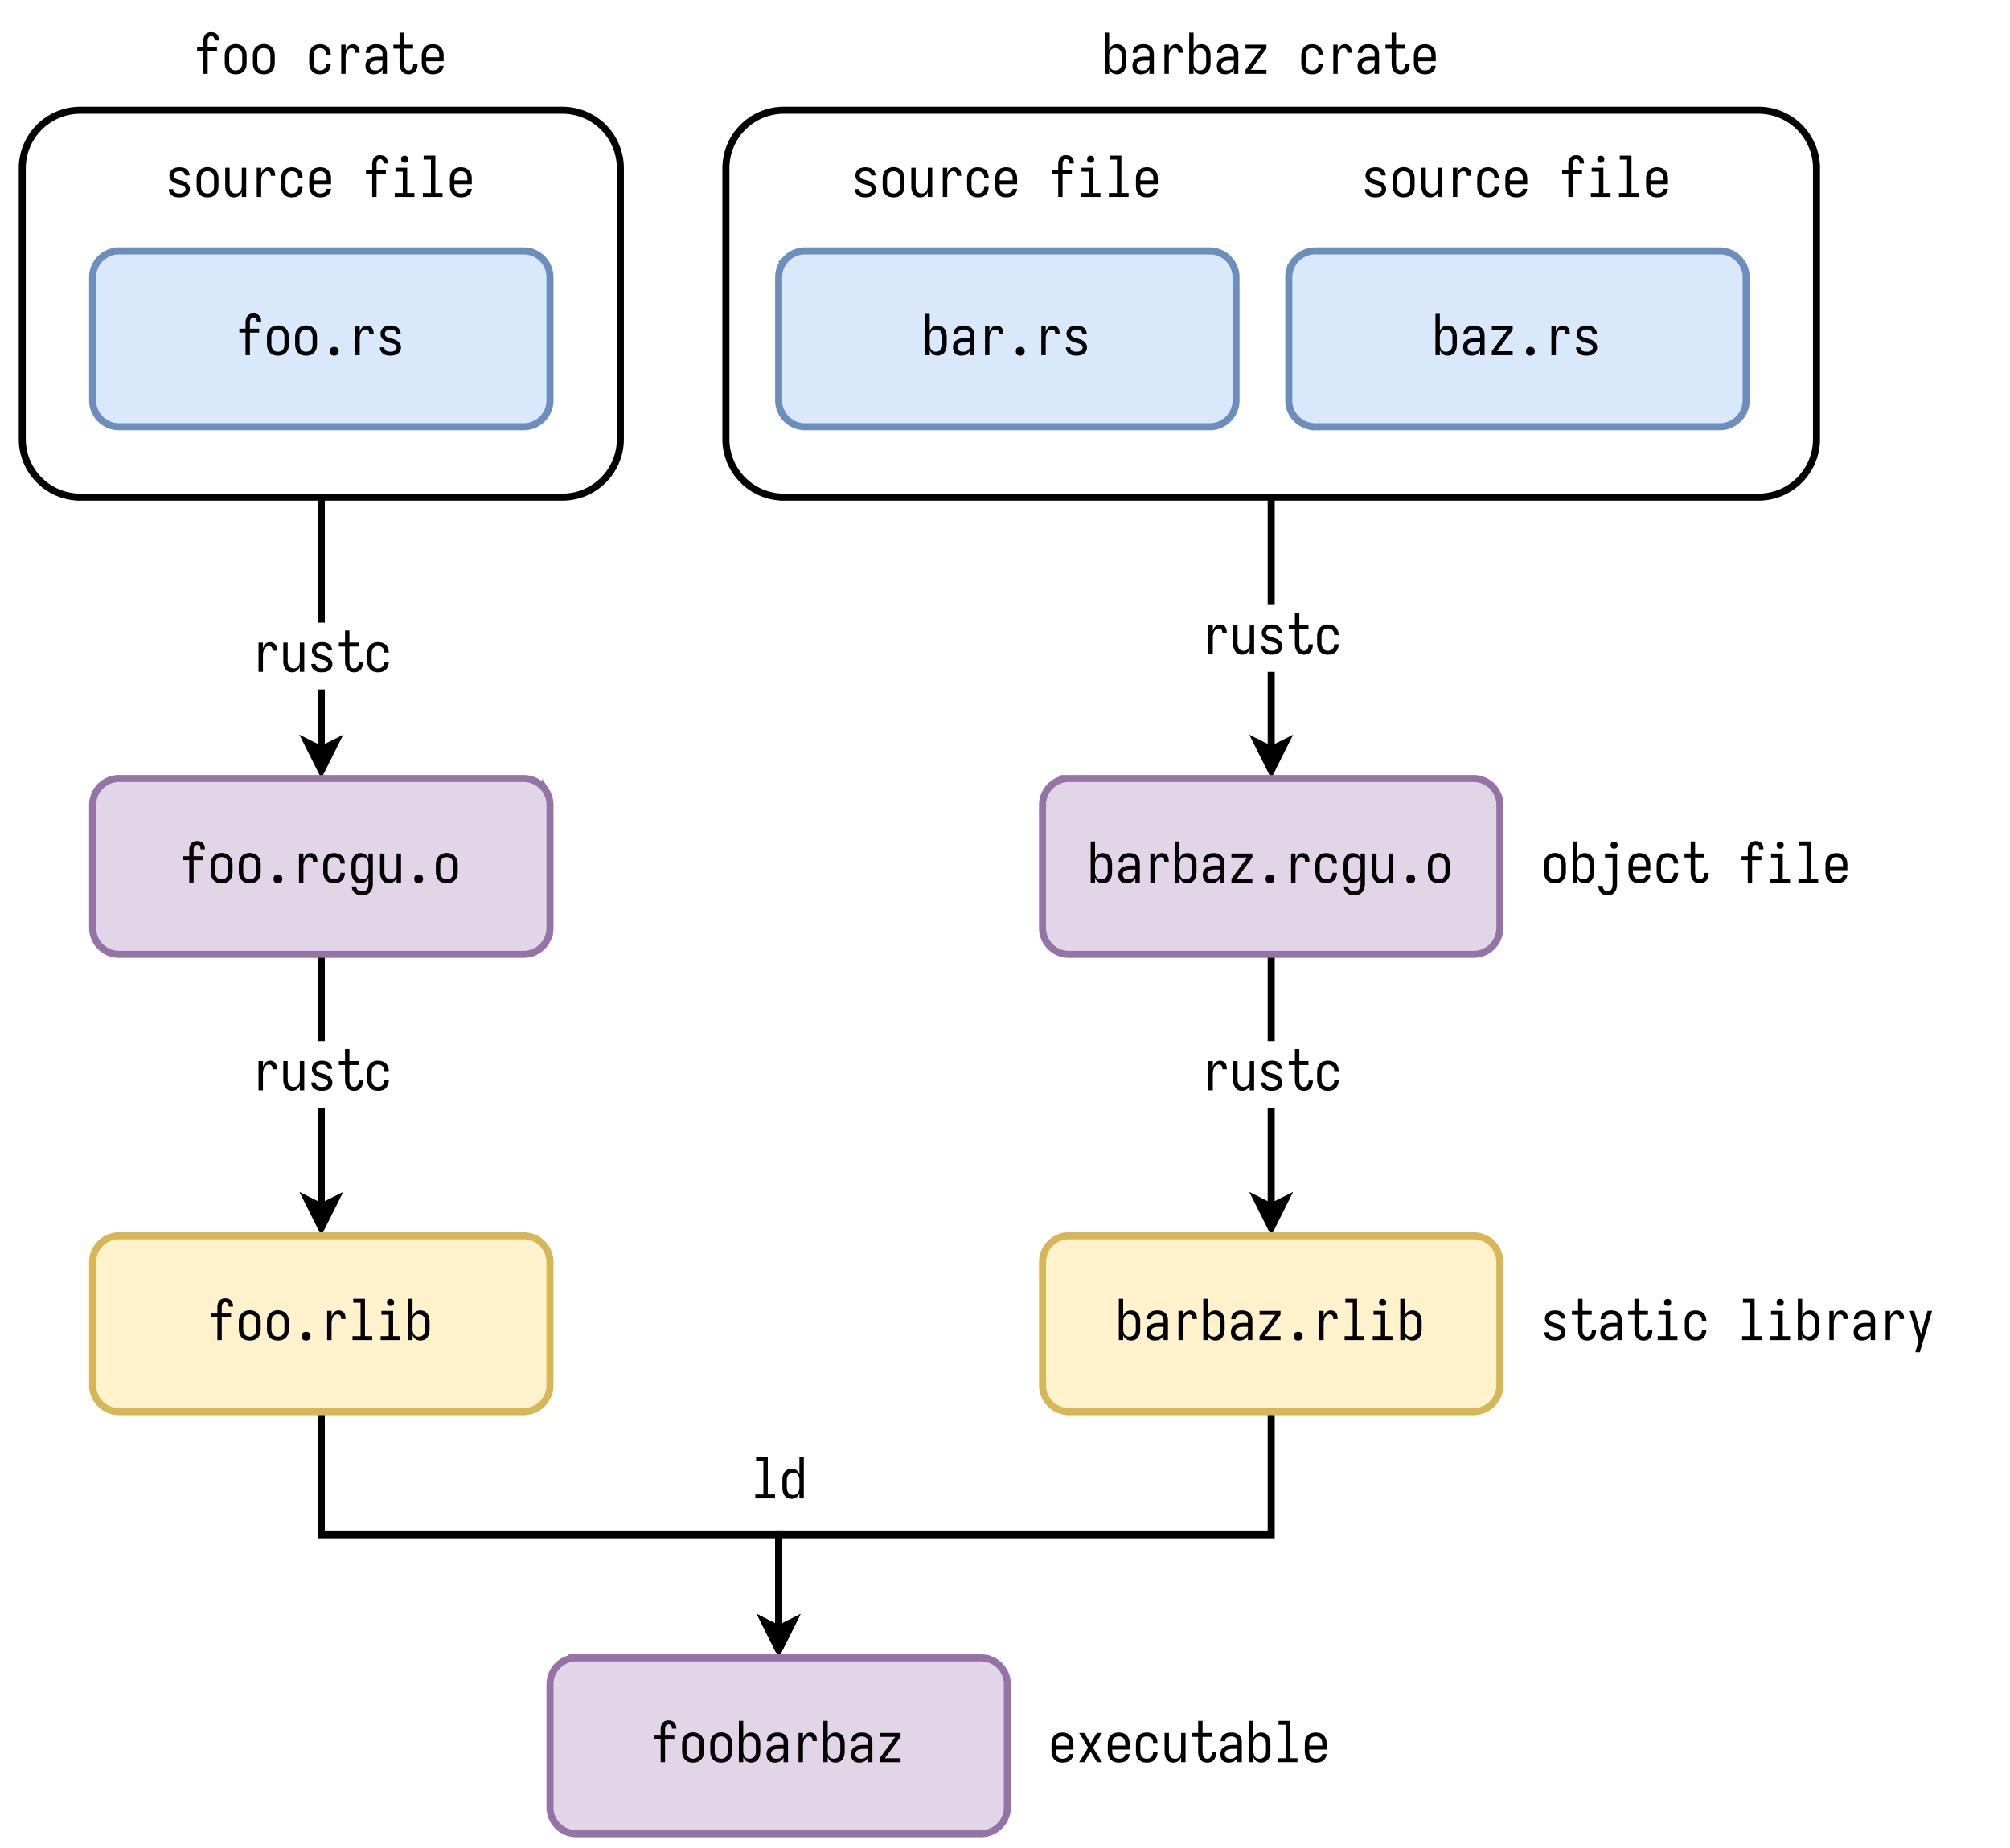 <svg xmlns="http://www.w3.org/2000/svg" xmlns:xlink="http://www.w3.org/1999/xlink" width="642" height="590.31"><defs><path d="M2.234 0v-9.36h1.407v1.954c.062-.27.16-.532.296-.782.133-.25.297-.472.485-.671.195-.207.426-.364.687-.47a2.01 2.01 0 0 1 .813-.171c.226 0 .453.031.672.094.218.054.414.148.593.281.188.125.344.281.47.469.124.187.218.386.28.594.063.21.102.43.125.656.032.218.047.437.047.656H6.703c0-.176-.016-.348-.047-.516a1.293 1.293 0 0 0-.172-.5.856.856 0 0 0-.39-.343 1.066 1.066 0 0 0-.5-.125c-.242 0-.477.054-.703.156a1.352 1.352 0 0 0-.547.422c-.149.18-.266.383-.36.61a3.854 3.854 0 0 0-.218.671c-.055.23-.09.465-.11.703a14.5 14.5 0 0 0-.015.703V0Zm0 0" id="b"/><path d="M3.953.14c-.305 0-.601-.042-.89-.124a2.003 2.003 0 0 1-.75-.407 2.842 2.842 0 0 1-.563-.656 4.07 4.07 0 0 1-.563-1.672c-.023-.3-.03-.594-.03-.875v-5.765h1.39v5.765c0 .2.008.399.031.594.031.2.078.39.14.578.063.188.145.367.25.531.114.168.25.313.407.438.156.117.328.203.516.266.195.054.398.078.609.078a1.784 1.784 0 0 0 1.11-.344c.156-.125.288-.27.406-.438.113-.164.195-.343.25-.53.062-.188.101-.38.125-.579.03-.195.046-.395.046-.594v-5.765h1.407V0H6.437v-1.64c-.093.25-.218.492-.375.718-.156.23-.351.43-.578.594-.218.168-.464.289-.734.36-.262.07-.527.109-.797.109Zm0 0" id="c"/><path d="M4.484.14c-.28 0-.558-.015-.828-.046a3.948 3.948 0 0 1-.765-.172 3.043 3.043 0 0 1-.704-.375A2.745 2.745 0 0 1 1.61-1a2.103 2.103 0 0 1-.375-.703 2.457 2.457 0 0 1-.125-.781v-.032h1.407v.016c0 .23.054.445.171.64.126.2.286.356.485.47.195.105.406.18.625.218.226.043.457.063.687.063.207 0 .426-.016.657-.047.226-.04.437-.117.625-.235.195-.113.359-.27.484-.468.133-.196.203-.41.203-.641a.936.936 0 0 0-.14-.484c-.086-.164-.2-.301-.344-.407a1.396 1.396 0 0 0-.453-.25c-.168-.05-.336-.101-.5-.156H5c-.273-.082-.555-.164-.844-.25a8.27 8.27 0 0 1-.812-.281 5.028 5.028 0 0 1-.781-.39 2.98 2.98 0 0 1-.657-.548A2.719 2.719 0 0 1 1.453-6a2.422 2.422 0 0 1-.156-.86c0-.257.035-.515.11-.765.081-.25.195-.484.343-.703a2.494 2.494 0 0 1 1.219-.922c.25-.094.504-.156.765-.188.27-.039.532-.062.782-.062.257 0 .52.023.78.063.259.03.509.093.75.187.24.086.462.203.673.36.218.148.398.328.547.546.156.211.27.438.343.688.082.25.125.508.125.765v.016H6.328v-.016c0-.195-.058-.39-.172-.578a1.288 1.288 0 0 0-.422-.468 1.734 1.734 0 0 0-.578-.235 3.492 3.492 0 0 0-.64-.062c-.22 0-.434.023-.641.062a1.85 1.85 0 0 0-.594.235c-.18.117-.324.273-.437.468-.117.2-.172.399-.172.594 0 .21.055.402.172.578.113.18.258.324.437.438.176.105.364.183.563.234.195.055.394.11.594.172.195.055.394.11.593.172.196.054.39.117.578.187.196.063.383.14.563.235.176.086.348.183.516.296.164.118.32.25.468.407.145.148.266.308.36.484.101.168.18.356.234.563.063.199.094.402.094.609a2.474 2.474 0 0 1-.5 1.5c-.157.21-.352.39-.578.547a3.315 3.315 0 0 1-.704.36c-.25.085-.511.14-.78.171-.274.04-.54.063-.798.063Zm0 0" id="d"/><path d="M5.766.14c-.282 0-.57-.038-.86-.109a2.33 2.33 0 0 1-1.375-.969 4.293 4.293 0 0 1-.39-.78 4.345 4.345 0 0 1-.204-.829 8.153 8.153 0 0 1-.046-.875v-4.672H.92v-1.265h1.97v-3.86h1.406v3.86h2.922v1.265H4.297v4.672c0 .168.004.34.016.516.007.18.035.351.078.515.039.157.097.32.171.485.07.156.165.297.282.422.113.117.254.21.422.28a1.4 1.4 0 0 0 .5.095c.226 0 .445-.051.656-.157a1.21 1.21 0 0 0 .5-.468c.125-.196.207-.41.25-.641.05-.227.078-.457.078-.688 0-.007-.008-.023-.016-.046v-.063h1.391v.188c0 .261-.027.527-.078.796a3.56 3.56 0 0 1-.219.766 2.696 2.696 0 0 1-.422.672 2.71 2.71 0 0 1-.61.531c-.23.137-.476.227-.734.281-.261.051-.527.079-.796.079Zm0 0" id="e"/><path d="M4.438.14c-.313 0-.633-.03-.954-.093a2.772 2.772 0 0 1-.906-.344 2.906 2.906 0 0 1-.719-.61c-.21-.25-.382-.519-.515-.812a3.835 3.835 0 0 1-.266-.906A5.753 5.753 0 0 1 1-3.594V-5.75c0-.32.023-.64.078-.953.05-.32.14-.629.266-.922.133-.3.304-.57.515-.813.207-.25.446-.453.72-.609.28-.164.581-.281.905-.344.32-.07.641-.109.954-.109.3 0 .601.031.906.094.3.054.582.148.843.281a2.66 2.66 0 0 1 1.266 1.219c.145.261.25.539.313.828.07.293.109.59.109.89v.032H6.469v-.016c0-.27-.043-.535-.125-.797a1.749 1.749 0 0 0-.422-.703 1.638 1.638 0 0 0-.672-.422 2.386 2.386 0 0 0-1.406-.062c-.2.043-.383.125-.547.25a1.666 1.666 0 0 0-.422.422c-.117.168-.21.343-.281.53a2.71 2.71 0 0 0-.156.595c-.024.199-.032.402-.032.609v2.156c0 .2.008.403.031.61.032.21.083.406.157.593.07.18.164.352.281.516.113.168.254.313.422.438.164.117.348.199.547.25A2.386 2.386 0 0 0 5.25-1.25c.258-.094.484-.238.672-.438.195-.195.336-.425.422-.687.082-.258.125-.531.125-.813v-.015h1.406v.031c0 .305-.04.606-.11.906-.062.293-.167.57-.312.829-.137.261-.312.5-.531.718a2.9 2.9 0 0 1-.734.516c-.262.125-.543.21-.844.266-.305.05-.606.078-.907.078Zm0 0" id="f"/><path d="M3.14 0v-7.25H1.157V-8.5h1.985v-1.906c0-.239.015-.485.046-.735.032-.25.086-.484.172-.703.094-.226.211-.445.36-.656.144-.207.32-.375.531-.5.207-.133.43-.227.672-.281a3.323 3.323 0 0 1 1.719.078c.332.094.613.265.843.515.227.25.395.54.5.86.102.324.157.652.157.984V-10.703H6.75v-.063c0-.175-.023-.343-.063-.5a.982.982 0 0 0-.203-.437.853.853 0 0 0-.359-.297 1.115 1.115 0 0 0-.484-.11.925.925 0 0 0-.532.172 1.056 1.056 0 0 0-.359.407c-.086.168-.14.351-.172.547a3.535 3.535 0 0 0-.047.578V-8.5H7.5v1.266H4.531V0Zm0 0" id="g"/><path d="M4.5.14c-.324 0-.648-.03-.969-.093a3.032 3.032 0 0 1-.906-.328 3.06 3.06 0 0 1-.75-.61 3.309 3.309 0 0 1-.531-.812 3.8 3.8 0 0 1-.266-.922A5.753 5.753 0 0 1 1-3.594V-5.75c0-.32.023-.645.078-.969.05-.332.14-.644.266-.937A3.154 3.154 0 0 1 2.64-9.063c.28-.156.578-.273.89-.359a3.756 3.756 0 0 1 1.922 0c.32.086.625.203.906.36.282.156.532.359.75.609.227.242.407.508.532.797.132.293.222.605.265.937.051.324.078.649.078.969v2.156c0 .324-.027.649-.078.969a3.212 3.212 0 0 1-.265.922 2.914 2.914 0 0 1-.532.812c-.218.25-.468.454-.75.61-.273.156-.57.265-.89.328A5.118 5.118 0 0 1 4.5.14Zm0-1.25c.195 0 .395-.023.594-.077a1.726 1.726 0 0 0 1.016-.656c.124-.177.222-.36.296-.548.07-.187.117-.382.14-.593.02-.207.032-.41.032-.61V-5.75c0-.207-.012-.41-.031-.61a2.258 2.258 0 0 0-.156-.609 2.249 2.249 0 0 0-.297-.547 1.45 1.45 0 0 0-.438-.406 1.734 1.734 0 0 0-.578-.234c-.2-.051-.406-.078-.625-.078-.2 0-.398.027-.594.078a1.787 1.787 0 0 0-.984.672c-.117.168-.21.343-.281.53a2.71 2.71 0 0 0-.156.595c-.024.199-.032.402-.032.609v2.156c0 .2.008.403.031.61.032.21.083.406.157.593.07.188.172.371.297.547.125.168.27.309.437.422.164.106.348.184.547.234.207.055.414.079.625.079Zm0 0" id="h"/><path d="M4.5.14c-.2 0-.387-.027-.563-.078a1.197 1.197 0 0 1-.484-.28 1.154 1.154 0 0 1-.281-.485 1.883 1.883 0 0 1-.078-.563c0-.187.023-.367.078-.546.05-.188.144-.348.281-.485.145-.133.305-.226.485-.281a2.018 2.018 0 0 1 1.109 0c.187.055.348.148.484.281.133.137.227.297.282.485.062.18.093.359.093.546 0 .2-.031.387-.093.563-.055.18-.149.34-.282.484a1.102 1.102 0 0 1-.484.281c-.18.051-.36.079-.547.079Zm0 0" id="i"/><path d="M5.047.14c-.274 0-.543-.038-.813-.109A2.188 2.188 0 0 1 3.5-.313a2.466 2.466 0 0 1-.563-.593 4.297 4.297 0 0 1-.39-.735V0h-1.39v-13.219h1.39v5.5c.101-.25.234-.488.39-.718a2.21 2.21 0 0 1 .563-.594c.219-.164.46-.285.734-.36.27-.07.54-.109.813-.109.3 0 .598.043.89.125.301.086.57.219.813.406.238.18.438.39.594.64.164.25.297.517.39.798.094.281.157.574.188.875.039.304.062.605.062.906v2.156c0 .305-.023.606-.062.906a4.07 4.07 0 0 1-.188.86 3.698 3.698 0 0 1-.39.812 2.32 2.32 0 0 1-.594.641 2.41 2.41 0 0 1-.813.39 3.29 3.29 0 0 1-.89.126Zm-.531-1.25c.195 0 .394-.023.593-.077.196-.051.38-.13.547-.235.176-.113.328-.254.453-.422.125-.176.223-.36.297-.547.07-.187.117-.382.14-.593.02-.207.032-.41.032-.61V-5.75c0-.207-.012-.41-.031-.61a2.486 2.486 0 0 0-.14-.593 2.249 2.249 0 0 0-.298-.547 1.867 1.867 0 0 0-.453-.422 1.58 1.58 0 0 0-.547-.234c-.199-.051-.398-.078-.593-.078-.211 0-.414.027-.61.078a1.26 1.26 0 0 0-.531.25 1.678 1.678 0 0 0-.406.437 2.444 2.444 0 0 0-.25.532 3.67 3.67 0 0 0-.14.578c-.024.199-.032.402-.032.609v2.156c0 .2.008.399.031.594.031.2.078.39.14.578.063.188.145.371.25.547.114.168.25.313.407.438.156.117.332.199.531.25.196.054.399.078.61.078Zm0 0" id="j"/><path d="M3.64.14a3.87 3.87 0 0 1-1.078-.156 2.14 2.14 0 0 1-.89-.562 2.23 2.23 0 0 1-.516-.906A3.639 3.639 0 0 1 1-2.531c0-.313.035-.617.11-.922.081-.3.218-.57.406-.813.187-.238.41-.437.671-.593.27-.164.551-.297.844-.391.29-.094.586-.156.89-.188.302-.039.61-.062.923-.062h1.593v-.89c0-.25-.042-.5-.125-.75a1.414 1.414 0 0 0-.421-.626 1.735 1.735 0 0 0-.657-.359c-.25-.07-.5-.11-.75-.11-.242 0-.48.028-.718.079a1.68 1.68 0 0 0-.641.265c-.188.125-.34.297-.453.516a1.537 1.537 0 0 0-.156.672H1.109c0-.281.036-.55.11-.813.082-.257.203-.504.36-.734.155-.227.343-.422.562-.578.226-.164.468-.3.718-.406.25-.102.508-.172.782-.204.28-.039.562-.062.843-.062.282 0 .563.023.844.063.29.042.567.124.828.25.27.117.516.273.735.468.226.188.41.414.546.672.145.25.25.524.313.813.063.28.094.562.094.843V0H6.437v-1.547a2.632 2.632 0 0 1-.453.734c-.199.22-.43.407-.687.563-.25.148-.524.246-.813.297a3.879 3.879 0 0 1-.843.094Zm.532-1.25c.289 0 .582-.035.875-.109.289-.082.539-.222.75-.422a1.79 1.79 0 0 0 .484-.718 2.55 2.55 0 0 0 .157-.875V-4.25H4.843c-.188 0-.375.012-.563.031-.18.024-.355.055-.531.094-.18.043-.352.105-.516.188-.168.074-.32.171-.453.296a1.085 1.085 0 0 0-.281.438 1.506 1.506 0 0 0-.094.531c0 .211.04.422.125.64.082.22.207.403.375.548.176.136.375.234.594.296.219.055.441.079.672.079Zm0 0" id="k"/><path d="M1.156 0v-1.266l5.016-6.828H1.156v-1.265h6.688v1.265L2.828-1.266h5.016V0Zm0 0" id="l"/><path d="M4.438 4.016c-.274 0-.543-.024-.813-.063a3.508 3.508 0 0 1-.781-.219 2.949 2.949 0 0 1-.703-.421 2.619 2.619 0 0 1-.563-.594 2.577 2.577 0 0 1-.328-.75 3.963 3.963 0 0 1-.14-.797h1.406a1.6 1.6 0 0 0 .609 1.203c.188.145.39.242.61.297.226.05.46.078.703.078.207 0 .41-.027.609-.078.195-.043.375-.125.531-.25.164-.117.305-.258.422-.422.113-.168.203-.352.266-.547.062-.187.101-.383.125-.578.03-.2.046-.402.046-.61V-1.64c-.093.25-.218.496-.375.735-.156.23-.351.43-.578.594A2.224 2.224 0 0 1 4.75.03c-.262.07-.531.11-.813.11-.304 0-.601-.043-.89-.125a2.37 2.37 0 0 1-.797-.391 2.438 2.438 0 0 1-.61-.64 4.569 4.569 0 0 1-.39-.813 4.659 4.659 0 0 1-.203-.86A8.745 8.745 0 0 1 1-3.594V-5.75c0-.3.016-.602.047-.906.039-.301.11-.594.203-.875.102-.282.234-.547.39-.797a2.5 2.5 0 0 1 .61-.64c.238-.188.504-.321.797-.407.289-.082.586-.125.89-.125.282 0 .551.04.813.11.27.074.516.195.734.359.227.156.422.355.579.594.156.23.28.468.375.718v-1.64h1.406V.266c0 .32-.028.64-.078.953-.043.32-.133.629-.266.922-.125.3-.293.57-.5.812-.21.25-.453.453-.734.61-.274.164-.57.28-.891.343-.313.07-.625.11-.938.11Zm.046-5.125c.196 0 .395-.024.594-.079.195-.05.375-.132.531-.25.157-.125.29-.269.407-.437.113-.176.195-.36.25-.547.062-.187.101-.379.125-.578.03-.195.046-.395.046-.594V-5.75c0-.207-.015-.41-.046-.61a2.935 2.935 0 0 0-.125-.577 1.885 1.885 0 0 0-.25-.532 1.747 1.747 0 0 0-.407-.437 1.282 1.282 0 0 0-.53-.25c-.2-.051-.4-.078-.595-.078-.21 0-.414.027-.609.078-.2.043-.383.12-.547.234a1.949 1.949 0 0 0-.437.422 2.124 2.124 0 0 0-.297.547 2.71 2.71 0 0 0-.156.594c-.024.199-.032.402-.032.609v2.156c0 .2.008.403.031.61.032.21.083.406.157.593.07.188.172.371.297.547.125.168.27.309.437.422.164.106.348.184.547.234.195.055.398.079.61.079Zm0 0" id="m"/><path d="M1.344 0v-1.266h2.578v-10.687H1.594v-1.266h3.734v11.953h2.313V0Zm0 0" id="n"/><path d="M1.344 0v-1.266h2.578v-6.828H1.594v-1.265h3.734v8.093h2.313V0ZM4.5-10.938c-.156 0-.309-.019-.453-.062a.92.92 0 0 1-.375-.219.92.92 0 0 1-.219-.375 1.587 1.587 0 0 1-.062-.453c0-.156.02-.305.062-.453a.83.83 0 0 1 .219-.375 1.26 1.26 0 0 1 .375-.234 1.364 1.364 0 0 1 .906 0c.145.054.27.132.375.234.113.105.192.23.234.375a1.364 1.364 0 0 1 0 .906.918.918 0 0 1-.609.594 1.607 1.607 0 0 1-.453.063Zm0 0" id="o"/><path d="M3.938.14c-.305 0-.602-.042-.891-.124a2.37 2.37 0 0 1-.797-.391 2.438 2.438 0 0 1-.61-.64 4.569 4.569 0 0 1-.39-.813 4.659 4.659 0 0 1-.203-.86A8.745 8.745 0 0 1 1-3.594V-5.75c0-.3.016-.602.047-.906.039-.301.11-.594.203-.875.102-.282.234-.547.39-.797a2.5 2.5 0 0 1 .61-.64c.238-.188.504-.321.797-.407.289-.082.586-.125.89-.125.282 0 .551.04.813.11.27.074.516.195.734.359.227.156.422.355.579.594.156.23.28.468.375.718v-5.5h1.406V0H6.437v-1.64c-.093.25-.218.495-.375.734-.156.23-.351.43-.578.594A2.224 2.224 0 0 1 4.75.03c-.262.07-.531.11-.813.11Zm.546-1.25c.196 0 .395-.023.594-.077.195-.063.375-.149.531-.266.157-.125.29-.27.407-.438.113-.164.195-.343.25-.53.062-.188.101-.38.125-.579.03-.195.046-.395.046-.594V-5.75c0-.207-.015-.41-.046-.61a2.935 2.935 0 0 0-.125-.577 1.885 1.885 0 0 0-.25-.532 1.747 1.747 0 0 0-.407-.437 1.282 1.282 0 0 0-.53-.25c-.2-.051-.4-.078-.595-.078-.21 0-.414.027-.609.078-.2.043-.383.12-.547.234a1.949 1.949 0 0 0-.437.422 2.124 2.124 0 0 0-.297.547 2.71 2.71 0 0 0-.156.594c-.024.199-.032.402-.032.609v2.156c0 .2.008.403.031.61.032.21.083.406.157.593.07.188.172.371.297.547.125.168.27.309.437.422.164.106.348.184.547.234.195.055.398.079.61.079Zm0 0" id="p"/><path d="M4.531.14c-.324 0-.648-.03-.968-.093a2.715 2.715 0 0 1-.907-.313 3.238 3.238 0 0 1-.765-.625 3.309 3.309 0 0 1-.532-.812 3.366 3.366 0 0 1-.28-.922A5.753 5.753 0 0 1 1-3.594V-5.75c0-.32.023-.645.078-.969.05-.332.14-.644.266-.937.133-.29.312-.555.531-.797a3.06 3.06 0 0 1 .75-.61c.281-.156.582-.265.906-.328.32-.07.645-.109.969-.109.32 0 .645.04.969.11.32.062.617.171.89.328.282.156.532.359.75.609.227.242.407.508.532.797.132.293.222.605.265.937.051.324.078.649.078.969v1.703H2.406v.453c0 .2.008.403.031.61.032.21.083.406.157.593.082.188.187.371.312.547.125.168.27.309.438.422.176.106.363.184.562.234.207.055.414.079.625.079.227 0 .457-.024.688-.079.238-.05.453-.132.64-.25a1.55 1.55 0 0 0 .485-.484c.125-.207.191-.43.203-.672h1.406a2.701 2.701 0 0 1-.156.813 3.07 3.07 0 0 1-.39.718 2.63 2.63 0 0 1-.563.579 3.297 3.297 0 0 1-1.516.563C5.055.116 4.79.14 4.531.14Zm2.047-5.452v-.438c0-.207-.012-.41-.031-.61a2.486 2.486 0 0 0-.14-.593 2.249 2.249 0 0 0-.298-.547 1.867 1.867 0 0 0-.453-.422 1.563 1.563 0 0 0-.562-.234 2.408 2.408 0 0 0-1.219 0c-.2.043-.383.12-.547.234a1.949 1.949 0 0 0-.437.422 2.124 2.124 0 0 0-.297.547 2.71 2.71 0 0 0-.156.594c-.024.199-.032.402-.032.609v.438Zm0 0" id="r"/><path d="M3.328 4.016a3.52 3.52 0 0 1-.797-.094 2.862 2.862 0 0 1-.75-.266 2.284 2.284 0 0 1-.61-.484c-.179-.2-.327-.418-.452-.656a3.728 3.728 0 0 1-.266-.75A4.232 4.232 0 0 1 .36.984h1.407c0 .22.03.43.093.641.063.219.16.414.297.594.133.176.305.304.516.39.207.094.426.141.656.141.176 0 .352-.04.531-.11.176-.062.329-.156.454-.28.125-.126.226-.274.312-.438.082-.156.145-.324.188-.5A3.22 3.22 0 0 0 4.89.89c.02-.18.03-.356.03-.532v-8.453H2.485v-1.265h3.844V.359c0 .301-.023.598-.062.891-.032.29-.102.578-.204.86-.105.28-.246.538-.421.78-.18.25-.387.462-.625.641-.243.176-.508.301-.797.375-.293.07-.59.11-.89.11Zm2.063-14.954c-.157 0-.309-.019-.454-.062a.92.92 0 0 1-.375-.219.92.92 0 0 1-.218-.375 1.587 1.587 0 0 1-.063-.453c0-.156.02-.305.063-.453a.83.83 0 0 1 .218-.375 1.26 1.26 0 0 1 .375-.234 1.364 1.364 0 0 1 .907 0c.144.054.27.132.375.234.113.105.191.23.234.375a1.364 1.364 0 0 1 0 .906.918.918 0 0 1-.61.594 1.607 1.607 0 0 1-.452.063Zm0 0" id="t"/><path d="M2.719 3.86c.101-.356.207-.715.312-1.079.114-.367.223-.73.328-1.094L3.781.266.921-9.36h1.454l2.14 7.468 2.11-7.468h1.453L4.172 3.859Zm0 0" id="u"/><path d="m.828 0 2.89-4.672-2.89-4.687h1.64L4.5-5.97l2.031-3.39h1.64L5.267-4.672 8.172 0h-1.64L4.5-3.375 2.469 0Zm0 0" id="v"/><clipPath id="a"><path d="M0 0h642v590.309H0Zm0 0"/></clipPath><clipPath id="q"><path d="M162 516h173v74.309H162Zm0 0"/></clipPath></defs><g clip-path="url(#a)"><path fill="#FFF" d="M-64.2-59.031h770.4v708.372H-64.2z"/></g><path fill="#FFF" stroke-width="2.247" stroke="#000" d="M25.656 35.207h153.946c.609 0 1.214.031 1.82.09a18.63 18.63 0 0 1 1.797.27 18.22 18.22 0 0 1 1.765.44 18.56 18.56 0 0 1 4.918 2.324c.508.34.993.7 1.461 1.087.473.383.922.793 1.352 1.223a18.962 18.962 0 0 1 2.305 2.808 18.465 18.465 0 0 1 2.324 4.918c.176.582.324 1.168.445 1.766a18.519 18.519 0 0 1 .356 3.617v86.523a18.788 18.788 0 0 1-.356 3.618c-.121.593-.27 1.183-.445 1.765a17.472 17.472 0 0 1-.613 1.711 18.465 18.465 0 0 1-5.367 7.238 18.141 18.141 0 0 1-3.02 2.02 18.56 18.56 0 0 1-8.742 2.191H25.656c-.605 0-1.21-.03-1.816-.09a18.71 18.71 0 0 1-6.922-2.101 19.177 19.177 0 0 1-1.563-.934 18.862 18.862 0 0 1-2.808-2.308c-.43-.43-.836-.88-1.223-1.348a18.814 18.814 0 0 1-2.02-3.02 19.808 19.808 0 0 1-.777-1.648 18.552 18.552 0 0 1-1.054-3.476 18.519 18.519 0 0 1-.356-3.618V53.75a18.519 18.519 0 0 1 1.41-7.094c.235-.562.493-1.11.778-1.648a18.814 18.814 0 0 1 2.02-3.02c.386-.468.792-.918 1.222-1.347a18.862 18.862 0 0 1 2.809-2.309 19.177 19.177 0 0 1 1.562-.934 18.054 18.054 0 0 1 1.645-.777 17.916 17.916 0 0 1 1.714-.613 18.71 18.71 0 0 1 3.563-.71 18.85 18.85 0 0 1 1.816-.091Zm0 0"/><path fill="none" stroke-width="2.247" stroke="#000" stroke-miterlimit="10" d="M406.027 158.816v80.641"/><path stroke-width="2.247" stroke="#000" stroke-miterlimit="10" d="m406.027 246.2-4.496-8.989 4.496 2.246 4.493-2.246Zm0 0"/><path fill="#FFF" d="M384.3 193.273h44.95v21.352H384.3Zm0 0"/><use xlink:href="#b" x="383.739" y="209.006"/><use xlink:href="#c" x="392.729" y="209.006"/><use xlink:href="#d" x="401.718" y="209.006"/><use xlink:href="#e" x="410.708" y="209.006"/><use xlink:href="#f" x="419.697" y="209.006"/><path fill="#FFF" stroke-width="2.247" stroke="#000" d="M250.395 35.207h311.261a18.528 18.528 0 0 1 3.617.36 18.51 18.51 0 0 1 10.715 6.421 18.465 18.465 0 0 1 3.41 6.379c.176.582.325 1.168.442 1.766.121.594.207 1.195.27 1.8.058.602.085 1.208.085 1.817v86.523c0 .606-.027 1.215-.085 1.817a18.528 18.528 0 0 1-.27 1.8 18.51 18.51 0 0 1-6.422 10.716 17.932 17.932 0 0 1-3.023 2.02c-.535.284-1.082.546-1.645.776-.558.235-1.129.438-1.71.614a18.51 18.51 0 0 1-1.766.441 18.528 18.528 0 0 1-3.618.36H250.395c-.606 0-1.211-.032-1.817-.09a18.71 18.71 0 0 1-6.922-2.102 18.534 18.534 0 0 1-1.562-.934 18.862 18.862 0 0 1-2.809-2.308c-.43-.43-.836-.88-1.222-1.348a17.858 17.858 0 0 1-1.082-1.46 17.523 17.523 0 0 1-.938-1.56 18.632 18.632 0 0 1-.777-1.648 18.51 18.51 0 0 1-1.41-7.094V53.75c0-.61.027-1.215.09-1.816a18.519 18.519 0 0 1 2.097-6.926c.285-.535.598-1.055.938-1.559.335-.504.695-.992 1.082-1.46.386-.47.793-.919 1.222-1.348a18.862 18.862 0 0 1 2.809-2.309 18.534 18.534 0 0 1 3.207-1.71 18.51 18.51 0 0 1 3.477-1.055 18.71 18.71 0 0 1 1.8-.27 18.85 18.85 0 0 1 1.817-.09Zm0 0"/><path fill="none" stroke-width="2.247" stroke="#000" stroke-miterlimit="10" d="M102.629 158.816v80.641"/><path stroke-width="2.247" stroke="#000" stroke-miterlimit="10" d="m102.629 246.2-4.492-8.989 4.492 2.246 4.496-2.246Zm0 0"/><path fill="#FFF" d="M80.906 198.895h44.946v21.347H80.906Zm0 0"/><use xlink:href="#b" x="80.344" y="214.624"/><use xlink:href="#c" x="89.333" y="214.624"/><use xlink:href="#d" x="98.323" y="214.624"/><use xlink:href="#e" x="107.312" y="214.624"/><use xlink:href="#f" x="116.302" y="214.624"/><path fill="#DAE8FC" stroke-width="2.247" stroke="#6C8EBF" d="M38.02 80.156h129.222c.555 0 1.102.055 1.645.16.543.11 1.07.27 1.582.48a8.59 8.59 0 0 1 2.734 1.828 8.437 8.437 0 0 1 2.465 5.962v39.328a8.323 8.323 0 0 1-.64 3.223 8.437 8.437 0 0 1-4.559 4.563c-.512.21-1.04.37-1.582.48-.543.105-1.09.16-1.645.16H38.02a8.596 8.596 0 0 1-1.645-.16 8.595 8.595 0 0 1-1.582-.48 8.546 8.546 0 0 1-1.457-.778 8.462 8.462 0 0 1-3.106-3.785 8.256 8.256 0 0 1-.476-1.578 8.327 8.327 0 0 1-.164-1.645V88.586c0-.555.055-1.102.164-1.645a8.293 8.293 0 0 1 1.258-3.039c.304-.46.656-.886 1.047-1.277.39-.39.816-.742 1.277-1.047.46-.308.945-.57 1.457-.781a8.595 8.595 0 0 1 1.582-.48 8.597 8.597 0 0 1 1.645-.16Zm0 0"/><use xlink:href="#g" x="75.287" y="113.492"/><use xlink:href="#h" x="84.277" y="113.492"/><use xlink:href="#h" x="93.266" y="113.492"/><use xlink:href="#i" x="102.256" y="113.492"/><use xlink:href="#b" x="111.245" y="113.492"/><use xlink:href="#d" x="120.235" y="113.492"/><path fill="#DAE8FC" stroke-width="2.247" stroke="#6C8EBF" d="M257.137 80.156h129.222c.555 0 1.102.055 1.645.16.543.11 1.07.27 1.582.48.512.212.996.474 1.457.782.461.305.887.656 1.277 1.047a8.565 8.565 0 0 1 1.828 2.734c.211.512.372 1.04.477 1.582.11.543.164 1.09.164 1.645v39.328c0 .55-.055 1.102-.164 1.645a8.256 8.256 0 0 1-1.258 3.035 8.462 8.462 0 0 1-2.324 2.328c-.46.305-.945.566-1.457.777-.512.211-1.039.371-1.582.48-.543.106-1.09.16-1.645.16H257.137a8.596 8.596 0 0 1-1.645-.16 8.595 8.595 0 0 1-1.582-.48 8.696 8.696 0 0 1-1.457-.777 8.629 8.629 0 0 1-2.324-2.328 8.557 8.557 0 0 1-1.258-3.035 8.323 8.323 0 0 1-.16-1.645V88.586c0-.555.05-1.102.16-1.645.11-.543.27-1.07.48-1.582.212-.511.473-.996.778-1.457.309-.46.656-.886 1.05-1.277a8.44 8.44 0 0 1 4.313-2.309 8.597 8.597 0 0 1 1.645-.16Zm0 0"/><use xlink:href="#j" x="294.406" y="113.492"/><use xlink:href="#k" x="303.396" y="113.492"/><use xlink:href="#b" x="312.385" y="113.492"/><use xlink:href="#i" x="321.375" y="113.492"/><use xlink:href="#b" x="330.364" y="113.492"/><use xlink:href="#d" x="339.354" y="113.492"/><path fill="#DAE8FC" stroke-width="2.247" stroke="#6C8EBF" d="M420.07 80.156h129.227c.55 0 1.102.055 1.645.16.543.11 1.066.27 1.578.48.511.212 1 .474 1.457.782a8.462 8.462 0 0 1 2.328 2.324c.305.461.566.946.777 1.457.211.512.371 1.04.48 1.582.106.543.16 1.09.16 1.645v39.328c0 .55-.054 1.102-.16 1.645a8.557 8.557 0 0 1-1.257 3.035 8.462 8.462 0 0 1-2.328 2.328 8.556 8.556 0 0 1-3.035 1.258 8.627 8.627 0 0 1-1.645.16H420.07c-.55 0-1.101-.055-1.644-.16a8.546 8.546 0 0 1-3.035-1.258 8.462 8.462 0 0 1-1.278-1.05 8.402 8.402 0 0 1-1.828-2.734 8.557 8.557 0 0 1-.48-1.58 8.627 8.627 0 0 1-.16-1.644V88.586c0-.555.054-1.102.16-1.645.11-.543.27-1.07.48-1.582.211-.511.473-.996.778-1.457a8.462 8.462 0 0 1 5.363-3.586 8.627 8.627 0 0 1 1.644-.16Zm0 0"/><use xlink:href="#j" x="457.341" y="113.492"/><use xlink:href="#k" x="466.33" y="113.492"/><use xlink:href="#l" x="475.32" y="113.492"/><use xlink:href="#i" x="484.309" y="113.492"/><use xlink:href="#b" x="493.299" y="113.492"/><use xlink:href="#d" x="502.288" y="113.492"/><path fill="none" stroke-width="2.247" stroke="#000" stroke-miterlimit="10" d="M406.027 304.895v80.64"/><path stroke-width="2.247" stroke="#000" stroke-miterlimit="10" d="m406.027 392.277-4.496-8.988 4.496 2.246 4.493-2.246Zm0 0"/><path fill="#FFF" d="M384.3 332.613h44.95v21.348H384.3Zm0 0"/><use xlink:href="#b" x="383.739" y="348.343"/><use xlink:href="#c" x="392.729" y="348.343"/><use xlink:href="#d" x="401.718" y="348.343"/><use xlink:href="#e" x="410.708" y="348.343"/><use xlink:href="#f" x="419.697" y="348.343"/><path fill="#E1D5E7" stroke-width="2.247" stroke="#9673A6" d="M341.414 248.711h129.223c.555 0 1.101.05 1.644.16.543.11 1.07.27 1.582.48.512.212.997.473 1.457.778.461.309.887.656 1.278 1.05.39.391.738.817 1.047 1.274.308.461.566.95.777 1.457.215.512.375 1.04.48 1.582.11.543.165 1.09.165 1.645v39.328c0 .555-.055 1.101-.165 1.644a8.033 8.033 0 0 1-.48 1.582 8.437 8.437 0 0 1-1.824 2.734 8.565 8.565 0 0 1-2.734 1.828c-.512.212-1.04.372-1.583.478-.543.109-1.09.164-1.644.164H341.414a8.298 8.298 0 0 1-1.644-.164 8.293 8.293 0 0 1-3.04-1.258 8.437 8.437 0 0 1-1.277-1.047 8.437 8.437 0 0 1-2.469-5.961v-39.328c0-.555.055-1.102.165-1.645.105-.543.265-1.07.48-1.582a8.42 8.42 0 0 1 .777-1.457 8.603 8.603 0 0 1 1.047-1.273c.39-.395.817-.742 1.278-1.051.46-.305.945-.566 1.457-.777a8.595 8.595 0 0 1 1.582-.48c.543-.11 1.09-.161 1.644-.161Zm0 0"/><use xlink:href="#j" x="347.219" y="282.045"/><use xlink:href="#k" x="356.209" y="282.045"/><use xlink:href="#b" x="365.198" y="282.045"/><use xlink:href="#j" x="374.188" y="282.045"/><use xlink:href="#k" x="383.177" y="282.045"/><use xlink:href="#l" x="392.167" y="282.045"/><use xlink:href="#i" x="401.156" y="282.045"/><use xlink:href="#b" x="410.146" y="282.045"/><use xlink:href="#f" x="419.135" y="282.045"/><use xlink:href="#m" x="428.125" y="282.045"/><use xlink:href="#c" x="437.114" y="282.045"/><use xlink:href="#i" x="446.104" y="282.045"/><use xlink:href="#h" x="455.093" y="282.045"/><path fill="none" stroke-width="2.247" stroke="#000" stroke-miterlimit="10" d="M102.629 304.895v80.64"/><path stroke-width="2.247" stroke="#000" stroke-miterlimit="10" d="m102.629 392.277-4.492-8.988 4.492 2.246 4.496-2.246Zm0 0"/><path fill="#FFF" d="M80.906 332.613h44.946v21.348H80.906Zm0 0"/><use xlink:href="#b" x="80.344" y="348.343"/><use xlink:href="#c" x="89.333" y="348.343"/><use xlink:href="#d" x="98.323" y="348.343"/><use xlink:href="#e" x="107.312" y="348.343"/><use xlink:href="#f" x="116.302" y="348.343"/><path fill="#E1D5E7" stroke-width="2.247" stroke="#9673A6" d="M38.02 248.711h129.222c.555 0 1.102.05 1.645.16.543.11 1.07.27 1.582.48.508.212.996.473 1.457.778.457.309.883.656 1.277 1.05.39.391.738.817 1.047 1.274a8.42 8.42 0 0 1 1.258 3.04c.11.542.16 1.09.16 1.644v39.328c0 .555-.05 1.101-.16 1.644-.11.543-.27 1.07-.48 1.582a8.437 8.437 0 0 1-1.824 2.734c-.395.391-.821.74-1.278 1.048a8.293 8.293 0 0 1-3.04 1.258c-.542.109-1.09.164-1.644.164H38.02a8.298 8.298 0 0 1-1.645-.164 8.293 8.293 0 0 1-3.04-1.258 8.437 8.437 0 0 1-1.276-1.047 8.565 8.565 0 0 1-1.828-2.734 8.293 8.293 0 0 1-.477-1.583 8.298 8.298 0 0 1-.164-1.644v-39.328c0-.555.055-1.102.164-1.645a8.293 8.293 0 0 1 1.258-3.039 8.365 8.365 0 0 1 1.047-1.273c.39-.395.816-.742 1.277-1.051.46-.305.945-.566 1.457-.777a8.595 8.595 0 0 1 1.582-.48c.543-.11 1.09-.161 1.645-.161Zm0 0"/><use xlink:href="#g" x="57.308" y="282.045"/><use xlink:href="#h" x="66.298" y="282.045"/><use xlink:href="#h" x="75.287" y="282.045"/><use xlink:href="#i" x="84.277" y="282.045"/><use xlink:href="#b" x="93.266" y="282.045"/><use xlink:href="#f" x="102.256" y="282.045"/><use xlink:href="#m" x="111.245" y="282.045"/><use xlink:href="#c" x="120.235" y="282.045"/><use xlink:href="#i" x="129.224" y="282.045"/><use xlink:href="#h" x="138.214" y="282.045"/><path fill="none" stroke-width="2.247" stroke="#000" stroke-miterlimit="10" d="M102.629 450.973V490.3H248.71v30.078"/><path stroke-width="2.247" stroke="#000" stroke-miterlimit="10" d="m248.711 527.121-4.496-8.988 4.496 2.246 4.492-2.246Zm0 0"/><path fill="#FFF2CC" stroke-width="2.247" stroke="#D6B656" d="M38.02 394.79h129.222c.555 0 1.102.054 1.645.16a8.44 8.44 0 0 1 3.04 1.262 8.59 8.59 0 0 1 1.276 1.046 8.437 8.437 0 0 1 2.465 5.957v39.332a8.323 8.323 0 0 1-.64 3.223 8.437 8.437 0 0 1-4.559 4.563c-.512.21-1.04.37-1.582.48-.543.105-1.09.16-1.645.16H38.02a8.596 8.596 0 0 1-1.645-.16 8.595 8.595 0 0 1-1.582-.48 8.546 8.546 0 0 1-1.457-.778 8.462 8.462 0 0 1-3.106-3.785 8.341 8.341 0 0 1-.476-1.578 8.327 8.327 0 0 1-.164-1.645v-39.332c0-.55.055-1.102.164-1.645a8.341 8.341 0 0 1 1.258-3.035c.304-.46.656-.886 1.047-1.277.39-.39.816-.742 1.277-1.047.46-.309.945-.57 1.457-.781a8.595 8.595 0 0 1 1.582-.48 8.597 8.597 0 0 1 1.645-.16Zm0 0"/><use xlink:href="#g" x="66.298" y="428.125"/><use xlink:href="#h" x="75.287" y="428.125"/><use xlink:href="#h" x="84.277" y="428.125"/><use xlink:href="#i" x="93.266" y="428.125"/><use xlink:href="#b" x="102.256" y="428.125"/><use xlink:href="#n" x="111.245" y="428.125"/><use xlink:href="#o" x="120.235" y="428.125"/><use xlink:href="#j" x="129.224" y="428.125"/><path fill="none" stroke-width="2.247" stroke="#000" stroke-miterlimit="10" d="M406.027 450.973V490.3H248.711v30.078"/><path stroke-width="2.247" stroke="#000" stroke-miterlimit="10" d="m248.711 527.121-4.496-8.988 4.496 2.246 4.492-2.246Zm0 0"/><path fill="#FFF" d="M240.469 462.96h17.98v21.349h-17.98Zm0 0"/><use xlink:href="#n" x="239.907" y="478.691"/><use xlink:href="#p" x="248.897" y="478.691"/><path fill="#FFF2CC" stroke-width="2.247" stroke="#D6B656" d="M341.414 394.79h129.223c.555 0 1.101.054 1.644.16.543.109 1.07.269 1.582.48.512.21.997.472 1.457.781.461.305.887.656 1.278 1.047a8.437 8.437 0 0 1 2.469 5.957v39.332c0 .55-.055 1.102-.165 1.645a8.077 8.077 0 0 1-.48 1.578 8.437 8.437 0 0 1-4.559 4.563c-.511.21-1.039.37-1.582.48-.543.105-1.09.16-1.644.16H341.414a8.596 8.596 0 0 1-1.644-.16 8.595 8.595 0 0 1-1.582-.48 8.546 8.546 0 0 1-1.457-.778 8.462 8.462 0 0 1-3.102-3.785 8.077 8.077 0 0 1-.48-1.578 8.327 8.327 0 0 1-.165-1.645v-39.332c0-.55.055-1.102.165-1.645.105-.539.265-1.066.48-1.578a8.437 8.437 0 0 1 1.824-2.734c.39-.39.817-.742 1.278-1.047.46-.309.945-.57 1.457-.781a8.595 8.595 0 0 1 1.582-.48 8.596 8.596 0 0 1 1.644-.16Zm0 0"/><use xlink:href="#j" x="356.209" y="428.125"/><use xlink:href="#k" x="365.198" y="428.125"/><use xlink:href="#b" x="374.188" y="428.125"/><use xlink:href="#j" x="383.177" y="428.125"/><use xlink:href="#k" x="392.167" y="428.125"/><use xlink:href="#l" x="401.156" y="428.125"/><use xlink:href="#i" x="410.146" y="428.125"/><use xlink:href="#b" x="419.135" y="428.125"/><use xlink:href="#n" x="428.125" y="428.125"/><use xlink:href="#o" x="437.114" y="428.125"/><use xlink:href="#j" x="446.104" y="428.125"/><path fill="#E1D5E7" d="M184.098 529.633H313.32c.555 0 1.102.05 1.645.16.543.11 1.07.27 1.582.48a8.437 8.437 0 0 1 2.734 1.824c.39.395.739.821 1.047 1.278a8.293 8.293 0 0 1 1.258 3.04c.11.542.164 1.089.164 1.644v39.328c0 .554-.055 1.101-.164 1.644a8.293 8.293 0 0 1-1.258 3.04 8.437 8.437 0 0 1-2.324 2.324 8.293 8.293 0 0 1-3.04 1.258c-.542.109-1.089.163-1.644.163H184.098a8.298 8.298 0 0 1-1.645-.164 8.293 8.293 0 0 1-3.039-1.257 8.84 8.84 0 0 1-1.277-1.047 8.437 8.437 0 0 1-2.469-5.961v-39.328c0-.555.055-1.102.164-1.645a8.42 8.42 0 0 1 2.305-4.316 8.84 8.84 0 0 1 1.277-1.047 8.28 8.28 0 0 1 1.457-.778 8.595 8.595 0 0 1 1.582-.48c.543-.11 1.09-.16 1.645-.16Zm0 0"/><g clip-path="url(#q)"><path fill="none" stroke-width="2.247" stroke="#9673A6" d="M184.098 529.633H313.32c.555 0 1.102.05 1.645.16.543.11 1.07.27 1.582.48a8.437 8.437 0 0 1 2.734 1.824c.391.395.739.821 1.047 1.278a8.293 8.293 0 0 1 1.258 3.04c.11.542.164 1.09.164 1.644v39.328c0 .555-.055 1.101-.164 1.644a8.293 8.293 0 0 1-1.258 3.04 8.437 8.437 0 0 1-2.324 2.324 8.293 8.293 0 0 1-3.04 1.258c-.542.109-1.089.164-1.644.164H184.098a8.298 8.298 0 0 1-1.645-.164 8.293 8.293 0 0 1-3.039-1.258 8.84 8.84 0 0 1-1.277-1.047 8.437 8.437 0 0 1-2.469-5.961v-39.328c0-.555.055-1.102.164-1.645a8.42 8.42 0 0 1 2.305-4.316 8.84 8.84 0 0 1 1.277-1.047 8.28 8.28 0 0 1 1.457-.777 8.595 8.595 0 0 1 1.582-.48c.543-.11 1.09-.161 1.645-.161Zm0 0"/></g><use xlink:href="#g" x="207.882" y="562.967"/><use xlink:href="#h" x="216.872" y="562.967"/><use xlink:href="#h" x="225.861" y="562.967"/><use xlink:href="#j" x="234.851" y="562.967"/><use xlink:href="#k" x="243.84" y="562.967"/><use xlink:href="#b" x="252.83" y="562.967"/><use xlink:href="#j" x="261.819" y="562.967"/><use xlink:href="#k" x="270.809" y="562.967"/><use xlink:href="#l" x="279.798" y="562.967"/><use xlink:href="#d" x="271.932" y="62.926"/><use xlink:href="#h" x="280.922" y="62.926"/><use xlink:href="#c" x="289.911" y="62.926"/><use xlink:href="#b" x="298.901" y="62.926"/><use xlink:href="#f" x="307.89" y="62.926"/><use xlink:href="#r" x="316.88" y="62.926"/><use xlink:href="#s" x="325.869" y="62.926"/><use xlink:href="#g" x="334.859" y="62.926"/><use xlink:href="#o" x="343.848" y="62.926"/><use xlink:href="#n" x="352.838" y="62.926"/><use xlink:href="#r" x="361.827" y="62.926"/><use xlink:href="#h" x="492.175" y="282.045"/><use xlink:href="#j" x="501.164" y="282.045"/><use xlink:href="#t" x="510.154" y="282.045"/><use xlink:href="#r" x="519.143" y="282.045"/><use xlink:href="#f" x="528.133" y="282.045"/><use xlink:href="#e" x="537.122" y="282.045"/><use xlink:href="#s" x="546.112" y="282.045"/><use xlink:href="#g" x="555.101" y="282.045"/><use xlink:href="#o" x="564.091" y="282.045"/><use xlink:href="#n" x="573.08" y="282.045"/><use xlink:href="#r" x="582.07" y="282.045"/><use xlink:href="#d" x="492.175" y="428.125"/><use xlink:href="#e" x="501.164" y="428.125"/><use xlink:href="#k" x="510.154" y="428.125"/><use xlink:href="#e" x="519.143" y="428.125"/><use xlink:href="#o" x="528.133" y="428.125"/><use xlink:href="#f" x="537.122" y="428.125"/><use xlink:href="#s" x="546.112" y="428.125"/><use xlink:href="#n" x="555.101" y="428.125"/><use xlink:href="#o" x="564.091" y="428.125"/><use xlink:href="#j" x="573.08" y="428.125"/><use xlink:href="#b" x="582.07" y="428.125"/><use xlink:href="#k" x="591.059" y="428.125"/><use xlink:href="#b" x="600.049" y="428.125"/><use xlink:href="#u" x="609.038" y="428.125"/><use xlink:href="#r" x="334.859" y="562.967"/><use xlink:href="#v" x="343.848" y="562.967"/><use xlink:href="#r" x="352.838" y="562.967"/><use xlink:href="#f" x="361.827" y="562.967"/><use xlink:href="#c" x="370.817" y="562.967"/><use xlink:href="#e" x="379.806" y="562.967"/><use xlink:href="#k" x="388.796" y="562.967"/><use xlink:href="#j" x="397.785" y="562.967"/><use xlink:href="#n" x="406.775" y="562.967"/><use xlink:href="#r" x="415.764" y="562.967"/><use xlink:href="#d" x="434.867" y="62.926"/><use xlink:href="#h" x="443.856" y="62.926"/><use xlink:href="#c" x="452.846" y="62.926"/><use xlink:href="#b" x="461.835" y="62.926"/><use xlink:href="#f" x="470.825" y="62.926"/><use xlink:href="#r" x="479.814" y="62.926"/><use xlink:href="#s" x="488.804" y="62.926"/><use xlink:href="#g" x="497.793" y="62.926"/><use xlink:href="#o" x="506.783" y="62.926"/><use xlink:href="#n" x="515.772" y="62.926"/><use xlink:href="#r" x="524.762" y="62.926"/><use xlink:href="#j" x="351.714" y="23.597"/><use xlink:href="#k" x="360.704" y="23.597"/><use xlink:href="#b" x="369.693" y="23.597"/><use xlink:href="#j" x="378.683" y="23.597"/><use xlink:href="#k" x="387.672" y="23.597"/><use xlink:href="#l" x="396.662" y="23.597"/><use xlink:href="#s" x="405.651" y="23.597"/><use xlink:href="#f" x="414.641" y="23.597"/><use xlink:href="#b" x="423.63" y="23.597"/><use xlink:href="#k" x="432.62" y="23.597"/><use xlink:href="#e" x="441.609" y="23.597"/><use xlink:href="#r" x="450.599" y="23.597"/><use xlink:href="#g" x="61.803" y="23.597"/><use xlink:href="#h" x="70.792" y="23.597"/><use xlink:href="#h" x="79.782" y="23.597"/><use xlink:href="#s" x="88.771" y="23.597"/><use xlink:href="#f" x="97.761" y="23.597"/><use xlink:href="#b" x="106.75" y="23.597"/><use xlink:href="#k" x="115.74" y="23.597"/><use xlink:href="#e" x="124.729" y="23.597"/><use xlink:href="#r" x="133.719" y="23.597"/><use xlink:href="#d" x="52.813" y="62.926"/><use xlink:href="#h" x="61.803" y="62.926"/><use xlink:href="#c" x="70.792" y="62.926"/><use xlink:href="#b" x="79.782" y="62.926"/><use xlink:href="#f" x="88.771" y="62.926"/><use xlink:href="#r" x="97.761" y="62.926"/><use xlink:href="#s" x="106.75" y="62.926"/><use xlink:href="#g" x="115.74" y="62.926"/><use xlink:href="#o" x="124.729" y="62.926"/><use xlink:href="#n" x="133.719" y="62.926"/><use xlink:href="#r" x="142.708" y="62.926"/></svg>